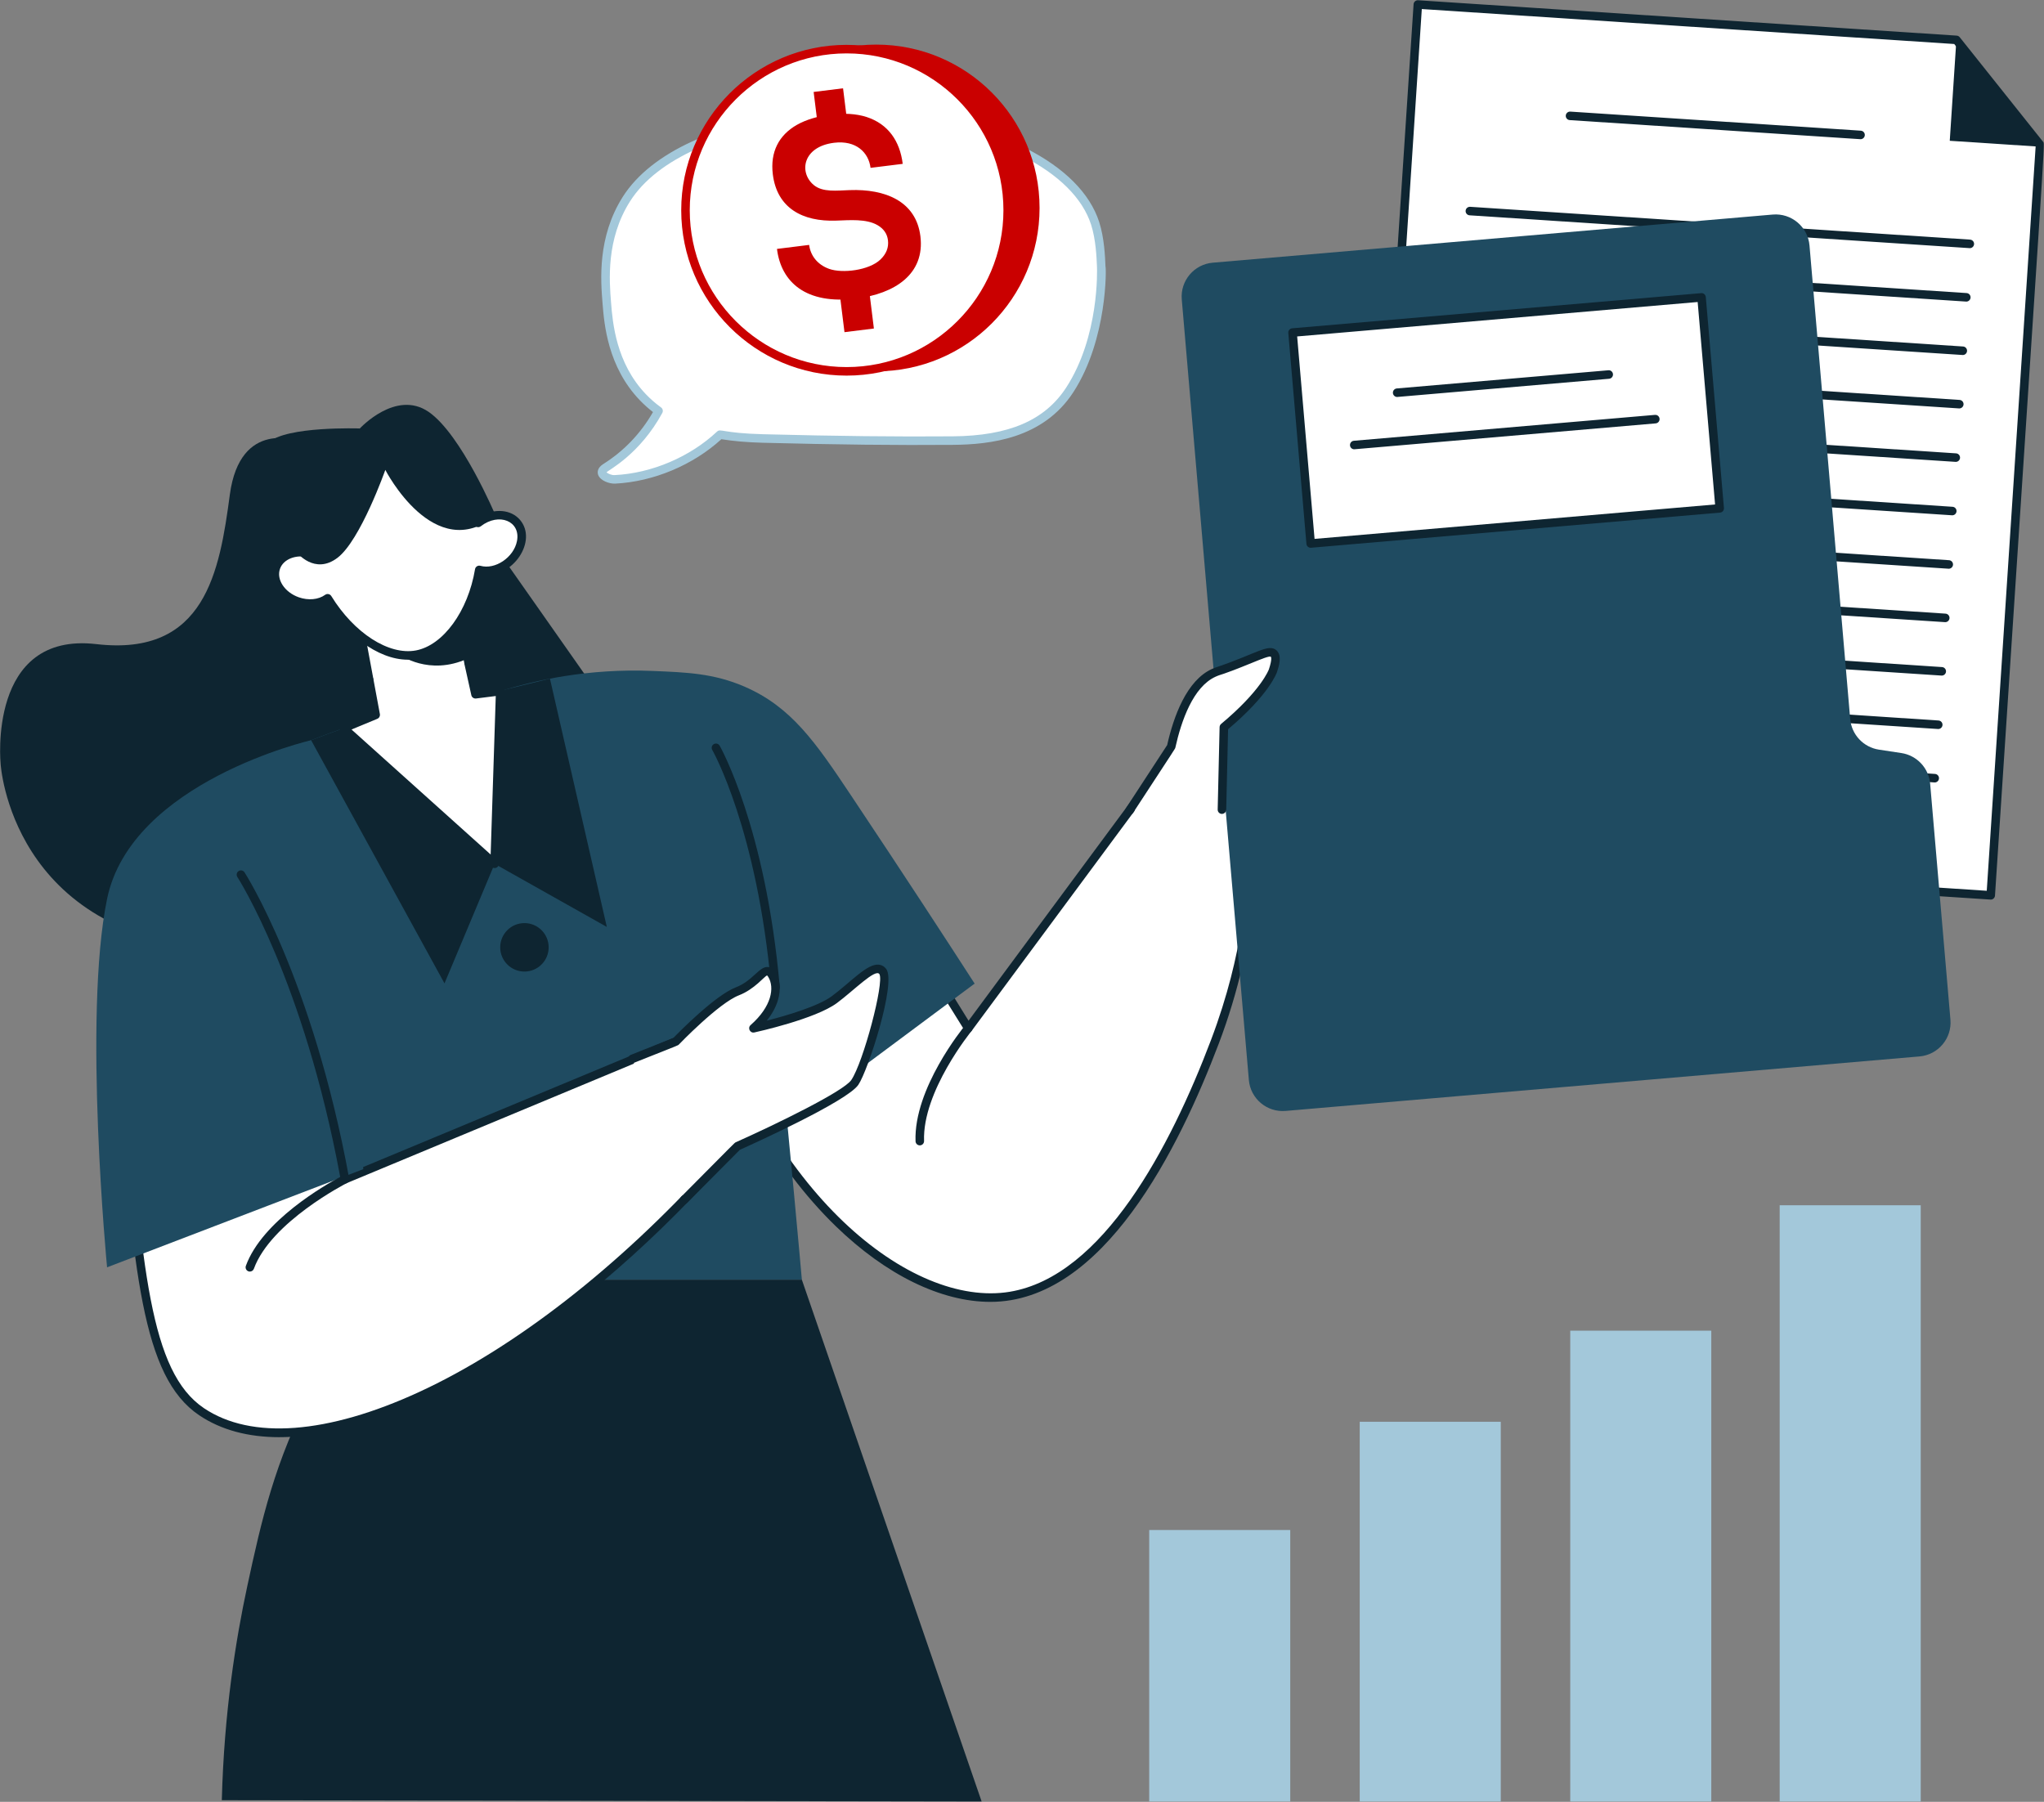 <svg xmlns="http://www.w3.org/2000/svg" width="1916" height="1689" viewBox="0 0 1916 1689" fill="none"><rect x="0" y="0" width="1916" height="1689" fill="#808080" stroke="none"/><g clip-path="url(#clip0_22_124)"><path d="M1032.27 250.01C1032.94 266.17 1031.04 321.87 1002.82 365.38C978.039 403.58 936.099 412.64 893.199 413C833.939 413.5 774.369 412.56 715.139 411.03C701.649 410.68 688.079 409.66 674.909 407.44C648.389 432.36 611.629 447.57 576.379 449.34C570.429 449.64 558.499 444.11 567.579 438.38C589.359 424.64 605.719 406.45 617.309 385.14C613.629 382.48 608.339 378.31 602.739 372.49C573.459 342.06 570.289 302.56 568.809 284.1C567.129 263.23 563.939 223.47 587.049 186.82C595.119 174.01 615.659 146.91 674.769 126.89C809.979 81.09 998.639 122.61 1026.55 209.32C1031.19 223.73 1031.9 240.96 1032.27 250.01Z" fill="white"></path><path d="M560.61 444.84C560.07 443.14 559.47 438.77 565.44 435.01C584.85 422.77 600.54 406.38 612.1 386.26C607.75 382.89 603.64 379.21 599.85 375.27C569.59 343.81 566.36 303.71 564.81 284.43C563.07 262.76 559.841 222.47 583.651 184.69C638.001 98.5 841.21 78.37 961.22 138.79C997.77 157.19 1021.67 181.15 1030.35 208.1C1035.16 223.04 1035.87 240.48 1036.26 249.85C1037.02 249.85 1038.38 317.89 1006.17 367.56C977.821 411.27 928.13 416.71 893.23 417C840.8 417.44 784.181 416.81 715.031 415.03C700.591 414.65 687.86 413.57 676.18 411.71C649.58 436.01 612.5 451.54 576.57 453.34C571.06 453.57 562.4 450.51 560.61 444.84ZM568.48 442.72C569.62 443.88 573.5 445.59 576.18 445.35C610.93 443.61 646.81 428.35 672.17 404.53C675.43 401.45 677.49 406.06 715.24 407.03C784.3 408.81 840.84 409.44 893.17 409C945.71 408.56 979.49 394.01 999.47 363.21C1030.57 315.25 1028.39 252.82 1028.28 250.18C1027.91 241.19 1027.23 224.46 1022.75 210.56C1014.75 185.7 992.231 163.36 957.641 145.94C842.281 87.87 642.28 106.73 590.43 188.96C568.04 224.48 571.13 263.05 572.8 283.78C574.28 302.14 577.34 340.33 605.63 369.73C609.91 374.18 614.63 378.28 619.66 381.92C621.29 383.1 621.79 385.31 620.83 387.08C599.75 425.8 570.78 440.4 568.49 442.73L568.48 442.72Z" fill="#A3C8DA"></path><path d="M416.199 444.3L280.229 413.57C280.229 413.57 225.019 392.06 215.429 463.76C205.839 535.46 192.529 615.64 90.279 603.78C-11.961 591.92 0.589 715.98 0.589 715.98C0.589 715.98 9.849 878.4 207.929 890.38C406.009 902.36 601.089 707.54 601.089 707.54L416.199 444.3Z" fill="#0E2531"></path><path d="M821.329 348.09C905.906 348.09 974.469 279.527 974.469 194.95C974.469 110.373 905.906 41.81 821.329 41.81C736.753 41.81 668.189 110.373 668.189 194.95C668.189 279.527 736.753 348.09 821.329 348.09Z" fill="#CA0000"></path><path d="M793.581 348.09C876.987 348.09 944.601 280.476 944.601 197.07C944.601 113.664 876.987 46.05 793.581 46.05C710.175 46.05 642.561 113.664 642.561 197.07C642.561 280.476 710.175 348.09 793.581 348.09Z" fill="white"></path><path d="M793.581 352.09C708.101 352.09 638.561 282.55 638.561 197.07C638.561 111.59 708.101 42.05 793.581 42.05C879.061 42.05 948.601 111.59 948.601 197.07C948.601 282.55 879.061 352.09 793.581 352.09ZM793.581 50.05C712.511 50.05 646.561 116 646.561 197.07C646.561 278.14 712.511 344.09 793.581 344.09C874.651 344.09 940.601 278.14 940.601 197.07C940.601 116 874.651 50.05 793.581 50.05Z" fill="#CA0000"></path><path d="M802.529 279.86C755.489 285.7 732.179 264.48 728.319 233.32L758.479 229.57C759.689 239.32 765.979 247.98 777.179 252.02C789.589 256.49 814.609 253.49 825.269 243.3C830.829 237.98 833.189 231.95 832.359 225.19C831.599 219.06 828.299 214.33 822.459 210.99C811.909 204.95 796.499 206.39 783.889 206.8C752.309 207.98 728.349 195.07 724.429 163.45C721.819 142.43 730.119 126.58 747.129 116.96C764.219 107.3 793.089 103.4 812.389 109.69C832.629 116.3 843.549 132.29 846.189 153.59L816.029 157.34C814.249 142.97 802.509 131.26 781.769 133.84C752.359 137.49 748.639 161.74 762.889 173.51C771.249 180.41 784.439 178.6 796.379 178.21C829.739 176.96 858.679 188.55 862.759 221.41C867.179 257 838.569 275.38 802.539 279.86H802.529ZM766.959 120.6L762.689 86.19L790.259 82.77L794.529 117.18L766.959 120.6ZM791.599 311.36L787.329 276.95L814.899 273.53L819.169 307.94L791.599 311.36Z" fill="#CA0000"></path><path d="M524.92 640.51C573.37 631.65 645.57 631.23 687.13 646.24C733.28 662.92 754.04 703.09 791.1 768.49C816.96 814.13 855.7 880.8 907.62 963.88C965.58 885.61 1023.54 807.33 1081.5 729.06C1113.44 716.99 1148.86 727.24 1167.54 752.96C1182.93 774.15 1184.89 803.02 1172.92 827.65C1169.68 863.64 1161.54 916.6 1138.86 976.43C1122.16 1020.47 1055.24 1197.01 947.06 1214.84C848.07 1231.15 713.34 1114.77 657.19 918.6L624.41 731.27L524.94 640.52L524.92 640.51Z" fill="white"></path><path d="M928.351 1220.33C882.321 1220.33 830.531 1195.19 783.271 1149.26C725.901 1093.51 679.751 1011.98 653.341 919.69L620.701 733.3L522.241 643.47C519.801 641.25 520.971 637.18 524.221 636.58C546.791 632.45 569.861 630.32 592.801 630.26C622.911 630.26 660.191 632.25 688.501 642.49C737.591 660.23 759.281 704.09 794.591 766.53C829.621 828.37 867.731 892.36 907.911 956.79C1079.34 725.27 1078.34 725.99 1080.09 725.33C1113.5 712.71 1150.79 723.1 1170.78 750.62C1186.91 772.84 1189.21 802.71 1176.84 828.74C1172.15 880.12 1160.64 930.29 1142.6 977.85C1105.27 1076.34 1034.23 1220.34 928.361 1220.34L928.351 1220.33ZM661.081 917.69C718.591 1118.35 853.941 1226.11 946.401 1210.89C1033.94 1196.47 1097.34 1074.66 1135.11 975.01C1167.39 889.87 1167.02 830.65 1169.31 825.9C1180.75 802.37 1178.83 775.33 1164.29 755.31C1146.64 730.99 1113.77 721.66 1083.99 732.4L910.831 966.26C909.121 968.57 905.691 968.34 904.221 966C862.841 899.79 823.611 834 787.611 770.46C752.631 708.57 731.191 666.42 685.761 650C645.131 635.32 576.731 636.14 533.651 643.06L627.081 728.3C627.741 728.89 628.171 729.69 628.331 730.56L661.081 917.68V917.69Z" fill="#0E2531"></path><path d="M420.955 523.277L328.047 540.547L360.328 714.213L453.236 696.943L420.955 523.277Z" fill="white"></path><path d="M360.369 718.18C358.479 718.18 356.799 716.84 356.439 714.91L324.149 541.25C323.749 539.08 325.179 536.99 327.349 536.59L420.259 519.31C422.519 518.91 424.529 520.41 424.919 522.51L457.209 696.17C457.609 698.35 456.179 700.43 454.009 700.83L360.369 718.17V718.18ZM332.749 543.72L363.579 709.51L448.619 693.7L417.789 527.9L332.749 543.72Z" fill="#0E2531"></path><path d="M484.35 489.86C476.29 480.43 460.4 480.7 448.19 490.17C433.6 430.29 360.42 414.29 316.66 450.1C293.85 468.77 285.88 491.53 290.54 518.55C276.42 515.16 262.65 520.64 258.7 531.81C254.41 543.96 263.37 558.21 278.71 563.63C289.23 567.35 300.01 565.95 307.14 560.8C327.43 593.77 361.45 619.05 390.55 613.63C419.65 608.21 442.88 572.28 449.22 534.22C457.78 536.63 468.52 534.09 477.11 526.74C489.48 516.16 492.72 499.65 484.35 489.85V489.86Z" fill="white"></path><path d="M382.379 618.39C353.099 618.39 323.409 593.01 305.869 566.27C297.749 570.4 287.229 570.89 277.389 567.42C259.989 561.26 249.919 544.7 254.939 530.49C258.979 519.08 271.709 512.43 285.819 513.74C282.669 485.93 293.399 463.97 314.139 447.02C357.859 411.24 432.159 424.52 450.589 483.79C463.709 476.34 479.069 477.52 487.399 487.27C504.299 507.04 480.689 542.19 452.439 538.93C445.139 575.49 419.809 618.4 382.389 618.4L382.379 618.39ZM310.549 558.72C331.929 593.45 364.469 614.42 389.819 609.71C415.389 604.95 438.719 572.93 445.279 533.57C445.669 531.22 448.009 529.73 450.309 530.37C464.129 534.27 481.589 522.51 484.589 507.24C488.279 488.49 467.729 480.08 450.649 493.33C449.579 494.16 448.159 494.39 446.879 493.95C443.269 492.68 445.039 489.64 440.059 478.41C419.059 430.93 356.309 422.84 319.199 453.2C297.489 470.95 290.079 492.36 294.489 517.88C294.989 520.74 292.369 523.12 289.609 522.45C277.319 519.5 265.679 524.11 262.469 533.15C258.919 543.2 266.809 555.19 280.039 559.87C288.979 563.02 298.469 562.14 304.789 557.57C306.689 556.2 309.329 556.75 310.539 558.71L310.549 558.72Z" fill="#0E2531"></path><path d="M374.789 613.75C374.789 613.75 401.989 633.97 438.479 617.3L432.229 583.67C432.229 583.67 408.419 616.64 374.789 613.74V613.75Z" fill="#0E2531"></path><path d="M390.68 660.46C390.68 660.46 138.61 730.85 135.03 805.24C131.44 879.63 362.68 1199.6 362.68 1199.6H751.66C751.66 1199.6 705.95 682.64 687.13 646.25C668.31 609.86 390.68 660.47 390.68 660.47V660.46Z" fill="#1F4B61"></path><path d="M362.68 1199.6C343.19 1222.47 316.92 1256.9 292.77 1302.67C257.52 1369.46 244.89 1426.07 231.82 1486.7C221.1 1536.42 210.08 1604.75 207.92 1687.46C445.33 1687.86 682.74 1688.26 920.15 1688.65L751.65 1199.59H362.67L362.68 1199.6Z" fill="#0E2531"></path><path d="M227.22 721.39C207.29 729.07 178.9 743.25 154.86 770.2C113.77 816.27 104.09 878.69 113.63 997.85C129.13 1191.45 136.89 1288.26 188.93 1323.3C280.45 1384.92 484.77 1299.03 671.11 1092.85C658.56 1054.01 646.01 1015.17 633.47 976.34C530.1 1019.36 426.73 1062.38 323.36 1105.4C291.31 977.39 259.26 849.39 227.22 721.38V721.39Z" fill="white"></path><path d="M261.941 1347.18C232.871 1347.18 207.361 1340.54 186.701 1326.62C133.061 1290.5 125.241 1192.82 109.651 998.21C99.701 874 110.761 813.65 151.881 767.53C171.181 745.89 196.041 729.11 225.781 717.65C228.031 716.79 230.511 718.08 231.101 720.41L326.121 1099.92L631.941 972.64C634.101 971.73 636.561 972.88 637.281 975.1L674.921 1091.61C675.361 1092.97 675.041 1094.46 674.081 1095.52C532.431 1252.24 371.781 1347.16 261.941 1347.16V1347.18ZM224.451 726.79C197.771 737.72 175.381 753.2 157.851 772.86C118.411 817.08 107.881 875.88 117.621 997.52C133.011 1189.61 140.731 1286.01 191.171 1319.98C235.391 1349.76 307.001 1344.39 392.791 1304.86C482.121 1263.69 579.291 1188.1 666.591 1091.88L630.991 981.7L324.891 1109.09C322.601 1110.04 320.061 1108.72 319.481 1106.37L224.451 726.79Z" fill="#0E2531"></path><path d="M291.64 693.86C291.64 693.86 123.08 732.64 100.37 842.59C77.67 952.53 100.37 1187.95 100.37 1187.95C180.44 1157.28 260.5 1126.61 340.57 1095.93C324.26 961.91 307.95 827.88 291.64 693.86Z" fill="#1F4B61"></path><path d="M468.881 647.89C500.651 637.97 550.531 626.36 611.981 628.93C643.261 630.24 668.971 631.1 697.881 643.62C741.691 662.59 764.471 695.77 797.071 744.6C848.491 821.64 887.701 881.89 913.591 921.99C847.471 971.21 781.341 1020.43 715.221 1069.65C648.101 943.38 580.981 817.1 513.861 690.83C498.871 676.52 483.881 662.21 468.891 647.9L468.881 647.89Z" fill="#1F4B61"></path><path d="M291.641 693.86L416.661 921.79L463.661 809.73L568.821 868.88L515.501 636.15C291.251 691.47 344.771 674.16 291.641 693.87V693.86Z" fill="#0E2531"></path><path d="M346.149 637.69L352.169 670.09L322.119 682.55L463.659 809.72L468.879 647.88L445.739 650.78C443.629 641.27 441.519 631.76 439.399 622.24" fill="white"></path><path d="M460.989 812.7L319.449 685.53C317.259 683.57 317.879 679.99 320.589 678.86L347.649 667.64L342.219 638.42C341.819 636.25 343.249 634.16 345.419 633.76C347.579 633.34 349.679 634.79 350.079 636.96L356.099 669.36C356.439 671.22 355.439 673.06 353.699 673.79L329.509 683.82L459.929 801L464.719 652.43L446.219 654.75C444.129 654.98 442.259 653.66 441.819 651.65L435.479 623.11C434.999 620.95 436.359 618.82 438.519 618.34C440.659 617.89 442.809 619.22 443.289 621.38L448.839 646.36L468.369 643.91C470.849 643.61 472.939 645.58 472.859 648.01L467.639 809.85C467.539 813.25 463.469 814.95 460.969 812.7H460.989Z" fill="#0E2531"></path><path d="M278.28 517.83C278.28 517.83 294.87 539.21 316.38 522.85C337.89 506.49 361.19 440.47 361.19 440.47C361.19 440.47 407.11 530.11 464.52 483.2C464.52 483.2 432.6 407.31 401.82 386.1C371.05 364.89 337.29 401.64 337.29 401.64C337.29 401.64 268.28 399.25 251.85 414.79C235.42 430.33 278.29 517.85 278.29 517.85L278.28 517.83Z" fill="#0E2531"></path><path d="M491.591 910.71C504.133 910.71 514.301 900.542 514.301 888C514.301 875.458 504.133 865.29 491.591 865.29C479.048 865.29 468.881 875.458 468.881 888C468.881 900.542 479.048 910.71 491.591 910.71Z" fill="#0E2531"></path><path d="M1866.07 839.25L1276.75 800.55L1329.05 4.22C1497.32 15.27 1665.6 26.32 1833.87 37.37C1860 70.15 1886.14 102.94 1912.27 135.72C1896.87 370.23 1881.47 604.74 1866.07 839.25Z" fill="white"></path><path d="M1866.08 843.25L1276.5 804.54C1274.3 804.4 1272.62 802.49 1272.77 800.29L1325.06 3.97C1325.2 1.88 1326.95 0.13 1329.31 0.24L1834.13 33.39C1835.25 33.46 1836.29 34.01 1837 34.89L1915.4 133.24C1916.95 135.18 1916.44 133.37 1870.06 839.52C1869.92 841.64 1868.16 843.26 1866.07 843.26L1866.08 843.25ZM1281.01 796.81L1862.34 834.99L1908.18 137L1831.84 41.25L1332.77 8.48L1281 796.82L1281.01 796.81Z" fill="#0E2531"></path><path d="M1833.87 37.37L1827.66 131.97L1912.16 137.52L1833.87 37.37Z" fill="#0E2531"></path><path d="M1744.04 130.48L1471.45 112.59C1469.25 112.45 1467.57 110.54 1467.72 108.34C1467.87 106.13 1469.79 104.5 1471.97 104.61L1744.29 122.5C1746.49 122.64 1748.17 124.55 1748.02 126.75C1747.88 128.87 1746.12 130.49 1744.03 130.49L1744.04 130.48Z" fill="#0E2531"></path><path d="M1846.47 232.61L1377.57 201.83C1375.37 201.69 1373.69 199.78 1373.84 197.58C1373.99 195.37 1375.88 193.76 1378.09 193.85L1846.72 224.62C1848.92 224.76 1850.6 226.67 1850.45 228.87C1850.31 230.99 1848.55 232.61 1846.46 232.61H1846.47Z" fill="#0E2531"></path><path d="M1843.18 282.7L1374.28 251.91C1372.08 251.77 1370.4 249.86 1370.55 247.66C1370.69 245.45 1372.66 243.85 1374.8 243.93L1843.43 274.71C1845.63 274.85 1847.31 276.76 1847.16 278.96C1847.02 281.08 1845.26 282.7 1843.17 282.7H1843.18Z" fill="#0E2531"></path><path d="M1839.89 332.78L1370.99 301.99C1368.79 301.85 1367.11 299.94 1367.26 297.74C1367.41 295.53 1369.34 293.88 1371.51 294.01L1840.14 324.79C1842.34 324.93 1844.02 326.84 1843.87 329.04C1843.73 331.16 1841.97 332.78 1839.88 332.78H1839.89Z" fill="#0E2531"></path><path d="M1836.6 382.86L1367.7 352.07C1365.5 351.93 1363.82 350.02 1363.97 347.82C1364.12 345.61 1366.02 344.02 1368.22 344.09L1836.85 374.87C1839.05 375.01 1840.73 376.92 1840.58 379.12C1840.44 381.24 1838.68 382.86 1836.59 382.86H1836.6Z" fill="#0E2531"></path><path d="M1833.31 432.95L1364.41 402.17C1362.21 402.03 1360.53 400.12 1360.68 397.92C1360.82 395.71 1362.71 394.07 1364.93 394.19L1833.56 424.96C1835.76 425.1 1837.44 427.01 1837.29 429.21C1837.15 431.33 1835.39 432.95 1833.3 432.95H1833.31Z" fill="#0E2531"></path><path d="M1830.02 483.03L1361.12 452.24C1358.92 452.1 1357.24 450.19 1357.39 447.99C1357.53 445.78 1359.48 444.19 1361.64 444.26L1830.27 475.04C1832.47 475.18 1834.15 477.09 1834 479.29C1833.86 481.41 1832.1 483.03 1830.01 483.03H1830.02Z" fill="#0E2531"></path><path d="M1826.73 533.11L1357.83 502.32C1355.63 502.18 1353.95 500.27 1354.1 498.07C1354.25 495.86 1356.17 494.22 1358.35 494.34L1826.98 525.12C1829.18 525.26 1830.86 527.17 1830.71 529.37C1830.57 531.49 1828.81 533.11 1826.72 533.11H1826.73Z" fill="#0E2531"></path><path d="M1823.44 583.2L1354.54 552.41C1352.34 552.27 1350.66 550.36 1350.81 548.16C1350.95 545.95 1352.85 544.36 1355.06 544.43L1823.69 575.21C1825.89 575.35 1827.57 577.26 1827.42 579.46C1827.28 581.58 1825.52 583.2 1823.43 583.2H1823.44Z" fill="#0E2531"></path><path d="M1820.16 633.28L1351.26 602.5C1349.06 602.36 1347.38 600.45 1347.53 598.25C1347.67 596.04 1349.64 594.41 1351.78 594.52L1820.41 625.29C1822.61 625.43 1824.29 627.34 1824.14 629.54C1824 631.66 1822.24 633.28 1820.15 633.28H1820.16Z" fill="#0E2531"></path><path d="M1816.87 683.36L1347.97 652.57C1345.77 652.43 1344.09 650.52 1344.24 648.32C1344.39 646.11 1346.31 644.53 1348.49 644.59L1817.12 675.37C1819.32 675.51 1821 677.42 1820.85 679.62C1820.71 681.74 1818.95 683.36 1816.86 683.36H1816.87Z" fill="#0E2531"></path><path d="M1813.58 733.45L1344.68 702.66C1342.48 702.52 1340.8 700.61 1340.95 698.41C1341.1 696.2 1343 694.57 1345.2 694.68L1813.83 725.46C1816.03 725.6 1817.71 727.51 1817.56 729.71C1817.42 731.83 1815.66 733.45 1813.57 733.45H1813.58Z" fill="#0E2531"></path><path d="M1734.33 673.92L1696.19 230.15C1694.68 212.61 1679.24 199.61 1661.7 201.12L1136.8 246.24C1119.26 247.75 1106.26 263.19 1107.77 280.73L1170.65 1012.32C1172.16 1029.86 1187.6 1042.86 1205.14 1041.35L1799.26 990.28C1816.8 988.77 1829.8 973.33 1828.29 955.79L1809.28 734.67C1808.02 719.99 1796.86 708.09 1782.3 705.88L1761.3 702.7C1746.74 700.49 1735.58 688.59 1734.32 673.91L1734.33 673.92Z" fill="#1F4B61"></path><path d="M1594.98 278.864L1211.58 311.8L1228.57 509.542L1611.97 476.606L1594.98 278.864Z" fill="white"></path><path d="M1228.6 513.47C1226.55 513.47 1224.79 511.89 1224.62 509.81L1207.62 312.07C1207.43 309.87 1209.06 307.93 1211.26 307.74L1594.65 274.79C1596.89 274.57 1598.79 276.24 1598.98 278.43L1615.98 476.17C1616.17 478.38 1614.53 480.31 1612.34 480.5L1228.6 513.47ZM1215.93 315.37L1232.24 505.14L1607.67 472.87L1591.35 283.1L1215.93 315.37Z" fill="#0E2531"></path><path d="M1309.67 372.11C1307.62 372.11 1305.87 370.54 1305.69 368.45C1305.5 366.25 1307.13 364.31 1309.33 364.12L1507.64 347.08C1509.87 346.85 1511.78 348.53 1511.97 350.72C1512.16 352.92 1510.53 354.86 1508.33 355.05L1309.67 372.11Z" fill="#0E2531"></path><path d="M1269.44 421.15C1267.39 421.15 1265.64 419.58 1265.46 417.49C1265.27 415.29 1266.9 413.35 1269.1 413.16L1551.31 388.9C1553.54 388.68 1555.45 390.35 1555.64 392.54C1555.83 394.74 1554.2 396.68 1552 396.87L1269.44 421.14V421.15Z" fill="#0E2531"></path><path d="M1058.78 759.73L1097.82 699.98C1102.99 676.72 1114.32 641.26 1137.84 630.66C1142.02 628.78 1145.16 628.32 1160.95 622.11C1182.02 613.82 1190.1 609.26 1193.81 612.55C1197.38 615.72 1194.69 624.2 1193.21 628.68C1193.21 628.68 1186.59 648.79 1147.2 681.65L1145.41 758.94" fill="white"></path><path d="M1058.78 763.73C1055.66 763.73 1053.68 760.23 1055.44 757.54L1094.08 698.4C1100.11 671.62 1112.29 637.78 1136.2 627.01C1138.15 626.13 1139.84 625.56 1142.39 624.69C1177.62 612.65 1189.16 603.08 1196.48 609.55C1202.1 614.53 1198.8 624.55 1197.03 629.93C1196.75 630.79 1189.76 651.02 1151.18 683.55L1149.43 759.03C1149.38 761.24 1147.51 762.92 1145.34 762.94C1143.13 762.89 1141.38 761.06 1141.43 758.85L1143.22 681.56C1143.25 680.41 1143.77 679.32 1144.66 678.58C1182.35 647.13 1189.37 627.6 1189.44 627.4C1192.69 617.53 1191.46 615.79 1191.18 615.54C1189.67 614.78 1181.68 618.03 1173.97 621.18C1142.5 634.04 1145.95 631.41 1139.5 634.3C1118.39 643.81 1107.32 675.73 1101.74 700.84C1101.49 701.94 1101.95 700.99 1062.14 761.91C1061.37 763.09 1060.09 763.72 1058.79 763.72L1058.78 763.73Z" fill="#0E2531"></path><path d="M234.219 1191.95C231.469 1191.95 229.509 1189.21 230.459 1186.58C245.889 1144.16 305.339 1110.46 318.889 1103.22C284.809 919.31 223.119 823.02 222.499 822.06C221.299 820.21 221.819 817.73 223.669 816.52C225.529 815.32 228.009 815.84 229.209 817.69C229.839 818.66 293.009 917.15 327.299 1104.68C327.619 1106.42 326.749 1108.17 325.169 1108.97C324.459 1109.33 253.969 1145.34 237.979 1189.31C237.389 1190.93 235.859 1191.94 234.219 1191.94V1191.95Z" fill="#0E2531"></path><path d="M726.93 929.3C724.88 929.3 723.13 927.73 722.95 925.65C709.85 777.39 668.08 703.7 667.66 702.98C666.55 701.07 667.21 698.62 669.12 697.52C671.03 696.41 673.48 697.07 674.58 698.97C675.01 699.71 717.65 774.72 730.92 924.95C731.13 927.29 729.28 929.3 726.93 929.3Z" fill="#0E2531"></path><path d="M592.73 992.56L633.47 976.34C633.47 976.34 671.14 936.99 691.24 929.23C711.34 921.46 717.011 902.94 723.581 913.69C730.151 924.45 728.66 944.16 706.25 963.88C706.25 963.88 762.42 951.63 782.13 936.99C801.85 922.35 820.37 900.84 827.54 910.7C834.71 920.56 811.71 999.43 801.25 1014.67C790.79 1029.91 691.23 1074.42 691.23 1074.42L641.24 1124.73" fill="white"></path><path d="M641.239 1128.73C637.719 1128.73 635.89 1124.44 638.4 1121.91C689.4 1070.59 688.529 1071.25 689.599 1070.77C729.209 1053.06 790.75 1022.91 797.96 1012.41C809.19 996.05 829.119 920.82 824.299 913.04C820.479 907.8 800.32 928.48 784.52 940.21C764.34 955.19 709.429 967.29 707.109 967.79C703.089 968.68 700.529 963.6 703.609 960.88C723.429 943.44 726.209 925.66 720.169 915.78C719.449 914.6 719.03 914.36 719.03 914.36C716.49 915.14 707.279 927.32 692.679 932.96C673.639 940.32 636.729 978.73 636.359 979.11C635.419 980.09 636.469 979.45 594.199 996.28C592.129 997.11 589.819 996.1 588.999 994.05C588.179 992 589.179 989.67 591.229 988.85L631.179 972.95C636.319 967.64 670.279 933.04 689.789 925.5C706.159 919.17 711.739 905.31 720.329 906.49C729.629 907.82 739.329 931.33 718.699 956.76C736.329 952.23 766.729 943.45 779.749 933.78C797.779 920.39 812.98 902.87 824.02 904.28C826.74 904.6 829.08 906.01 830.78 908.35C840.31 921.45 813.669 1003.65 804.549 1016.93C793.979 1032.34 706.619 1071.91 693.549 1077.77L644.079 1127.55C643.299 1128.34 642.269 1128.73 641.239 1128.73Z" fill="#0E2531"></path><path d="M862.199 1073.64C860.059 1073.64 858.289 1071.94 858.209 1069.79C856.379 1020.44 902.569 963.73 904.529 961.34C905.939 959.63 908.459 959.39 910.159 960.79C911.869 962.19 912.109 964.72 910.709 966.42C910.249 966.98 864.489 1023.19 866.199 1069.49C866.279 1071.76 864.469 1073.64 862.199 1073.64Z" fill="#0E2531"></path><path d="M1209.46 1434.19H1077.24V1688.66H1209.46V1434.19Z" fill="#A3C8DA"></path><path d="M1406.79 1332.71H1274.57V1688.66H1406.79V1332.71Z" fill="#A3C8DA"></path><path d="M1604.13 1247.35H1471.91V1688.66H1604.13V1247.35Z" fill="#A3C8DA"></path><path d="M1800.45 1129.75H1668.23V1688.66H1800.45V1129.75Z" fill="#A3C8DA"></path></g><defs><clipPath id="clip0_22_124"><rect width="1916" height="1689" fill="white"></rect></clipPath></defs></svg>